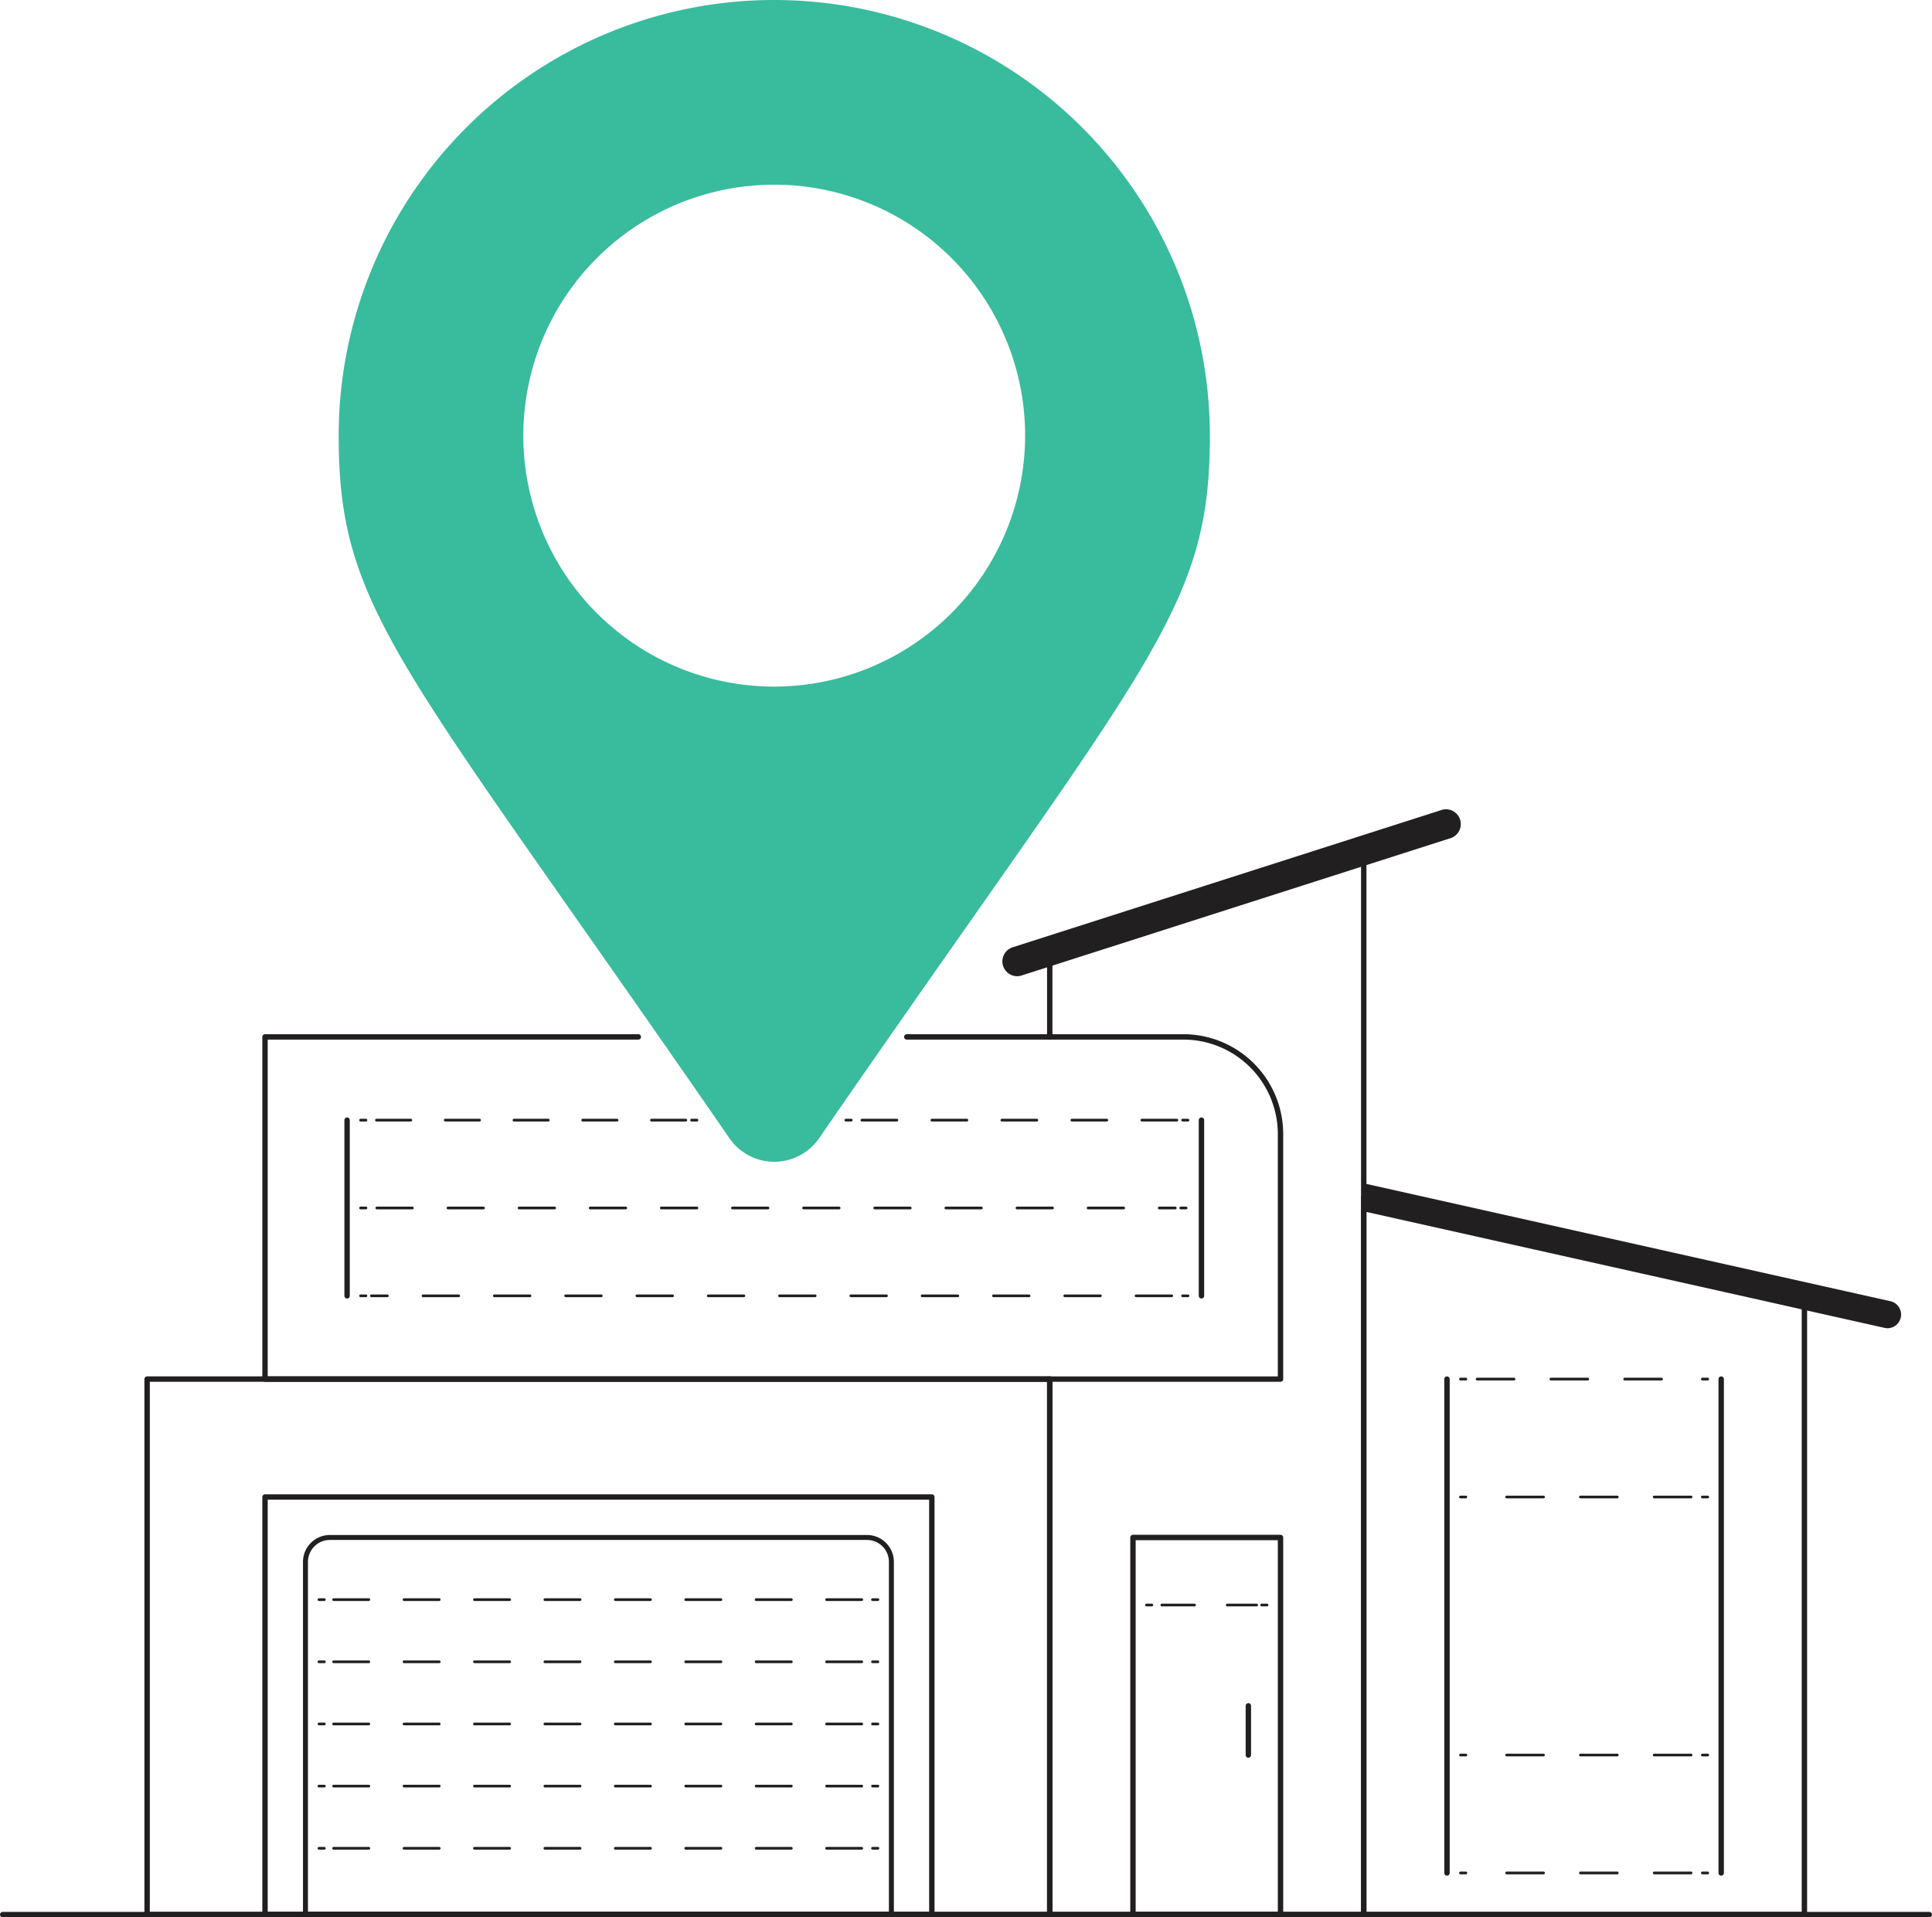 <svg xmlns="http://www.w3.org/2000/svg" width="437.86" height="434.427" viewBox="0 0 437.86 434.427">
  <g id="diagram_address_green" transform="translate(218.93 216.908)">
    <g id="diagram_address_green-2" data-name="diagram_address_green" transform="translate(-218.319 -216.908)">
      <g id="solid_shapes" data-name="solid shapes" transform="translate(76.146)">
        <path id="Path_662" data-name="Path 662" d="M1023.595,885.827a3.36,3.36,0,0,1-1.02-6.545l97.449-31.19a3.36,3.36,0,0,1,2.043,6.383l-97.449,31.19A3.314,3.314,0,0,1,1023.595,885.827Z" transform="translate(-869.864 -664.631)" fill="#221f20"/>
        <path id="Path_663" data-name="Path 663" d="M1407.853,1152.405l-118.738-26.572a3,3,0,0,0-.675-.073v6.267l118.066,26.41a3.045,3.045,0,0,0,.681.076,3.1,3.1,0,0,0,.672-6.109Z" transform="translate(-1056.12 -857.559)" fill="#221f20"/>
        <path id="Path_664" data-name="Path 664" d="M626.514,403.212a56.863,56.863,0,1,1,56.858-56.867A56.922,56.922,0,0,1,626.514,403.212Zm0-155.572A98.713,98.713,0,0,0,527.8,346.354c0,39.8,13.866,50.915,88.574,159.213a12.348,12.348,0,0,0,20.293,0c74.7-108.3,88.574-119.422,88.574-159.213a98.727,98.727,0,0,0-98.726-98.711Z" transform="translate(-527.8 -247.64)" fill="#39bb9d"/>
      </g>
      <g id="dotted_lines" data-name="dotted lines" transform="translate(68.62 253.803)">
        <line id="Line_463" data-name="Line 463" x2="1.222" transform="translate(190.595 109.865)" fill="none" stroke="#221f20" stroke-linecap="round" stroke-linejoin="round" stroke-width="0.611"/>
        <line id="Line_464" data-name="Line 464" x2="21.493" transform="translate(194.08 109.865)" fill="none" stroke="#221f20" stroke-linecap="round" stroke-linejoin="round" stroke-width="0.611" stroke-dasharray="7.41 7.41"/>
        <line id="Line_465" data-name="Line 465" x2="1.222" transform="translate(216.703 109.865)" fill="none" stroke="#221f20" stroke-linecap="round" stroke-linejoin="round" stroke-width="0.611"/>
        <line id="Line_466" data-name="Line 466" x2="1.222" transform="translate(261.763 58.672)" fill="none" stroke="#221f20" stroke-linecap="round" stroke-linejoin="round" stroke-width="0.611"/>
        <line id="Line_467" data-name="Line 467" x2="49.769" transform="translate(265.535 58.672)" fill="none" stroke="#221f20" stroke-linecap="round" stroke-linejoin="round" stroke-width="0.611" stroke-dasharray="8.36 8.36"/>
        <line id="Line_468" data-name="Line 468" x2="1.222" transform="translate(316.578 58.672)" fill="none" stroke="#221f20" stroke-linecap="round" stroke-linejoin="round" stroke-width="0.611"/>
        <line id="Line_469" data-name="Line 469" x1="1.222" transform="translate(316.578 170.578)" fill="none" stroke="#221f20" stroke-linecap="round" stroke-linejoin="round" stroke-width="0.611"/>
        <line id="Line_470" data-name="Line 470" x1="49.769" transform="translate(264.258 170.578)" fill="none" stroke="#221f20" stroke-linecap="round" stroke-linejoin="round" stroke-width="0.611" stroke-dasharray="8.36 8.36"/>
        <line id="Line_471" data-name="Line 471" x1="1.222" transform="translate(261.763 170.578)" fill="none" stroke="#221f20" stroke-linecap="round" stroke-linejoin="round" stroke-width="0.611"/>
        <line id="Line_472" data-name="Line 472" x1="1.222" transform="translate(316.578 85.391)" fill="none" stroke="#221f20" stroke-linecap="round" stroke-linejoin="round" stroke-width="0.611"/>
        <line id="Line_473" data-name="Line 473" x1="49.769" transform="translate(264.258 85.391)" fill="none" stroke="#221f20" stroke-linecap="round" stroke-linejoin="round" stroke-width="0.611" stroke-dasharray="8.36 8.36"/>
        <line id="Line_474" data-name="Line 474" x1="1.222" transform="translate(261.763 85.391)" fill="none" stroke="#221f20" stroke-linecap="round" stroke-linejoin="round" stroke-width="0.611"/>
        <line id="Line_475" data-name="Line 475" x1="1.222" transform="translate(316.578 143.856)" fill="none" stroke="#221f20" stroke-linecap="round" stroke-linejoin="round" stroke-width="0.611"/>
        <line id="Line_476" data-name="Line 476" x1="49.769" transform="translate(264.258 143.856)" fill="none" stroke="#221f20" stroke-linecap="round" stroke-linejoin="round" stroke-width="0.611" stroke-dasharray="8.36 8.36"/>
        <line id="Line_477" data-name="Line 477" x1="1.222" transform="translate(261.763 143.856)" fill="none" stroke="#221f20" stroke-linecap="round" stroke-linejoin="round" stroke-width="0.611"/>
        <line id="Line_478" data-name="Line 478" x2="1.222" transform="translate(12.486)" fill="none" stroke="#221f20" stroke-linecap="round" stroke-linejoin="round" stroke-width="0.611"/>
        <line id="Line_479" data-name="Line 479" x2="70.218" transform="translate(16.09)" fill="none" stroke="#221f20" stroke-linecap="round" stroke-linejoin="round" stroke-width="0.611" stroke-dasharray="7.79 7.79"/>
        <line id="Line_480" data-name="Line 480" x2="1.222" transform="translate(87.499)" fill="none" stroke="#221f20" stroke-linecap="round" stroke-linejoin="round" stroke-width="0.611"/>
        <line id="Line_481" data-name="Line 481" x1="1.222" transform="translate(198.787 39.806)" fill="none" stroke="#221f20" stroke-linecap="round" stroke-linejoin="round" stroke-width="0.611"/>
        <line id="Line_482" data-name="Line 482" x1="181.378" transform="translate(14.941 39.806)" fill="none" stroke="#221f20" stroke-linecap="round" stroke-linejoin="round" stroke-width="0.611" stroke-dasharray="8.08 8.08"/>
        <line id="Line_483" data-name="Line 483" x1="1.222" transform="translate(12.486 39.806)" fill="none" stroke="#221f20" stroke-linecap="round" stroke-linejoin="round" stroke-width="0.611"/>
        <line id="Line_484" data-name="Line 484" x2="1.222" transform="translate(12.486 19.905)" fill="none" stroke="#221f20" stroke-linecap="round" stroke-linejoin="round" stroke-width="0.611"/>
        <line id="Line_485" data-name="Line 485" x2="180.965" transform="translate(16.169 19.905)" fill="none" stroke="#221f20" stroke-linecap="round" stroke-linejoin="round" stroke-width="0.611" stroke-dasharray="8.06 8.06"/>
        <line id="Line_486" data-name="Line 486" x2="1.222" transform="translate(198.365 19.905)" fill="none" stroke="#221f20" stroke-linecap="round" stroke-linejoin="round" stroke-width="0.611"/>
        <line id="Line_487" data-name="Line 487" x2="1.222" transform="translate(122.464)" fill="none" stroke="#221f20" stroke-linecap="round" stroke-linejoin="round" stroke-width="0.611"/>
        <line id="Line_488" data-name="Line 488" x2="71.47" transform="translate(126.108)" fill="none" stroke="#221f20" stroke-linecap="round" stroke-linejoin="round" stroke-width="0.611" stroke-dasharray="7.93 7.93"/>
        <line id="Line_489" data-name="Line 489" x2="1.222" transform="translate(198.787)" fill="none" stroke="#221f20" stroke-linecap="round" stroke-linejoin="round" stroke-width="0.611"/>
        <line id="Line_490" data-name="Line 490" x1="1.222" transform="translate(128.511 122.73)" fill="none" stroke="#221f20" stroke-linecap="round" stroke-linejoin="round" stroke-width="0.611"/>
        <line id="Line_491" data-name="Line 491" x1="120.582" transform="translate(5.495 122.73)" fill="none" stroke="#221f20" stroke-linecap="round" stroke-linejoin="round" stroke-width="0.611" stroke-dasharray="7.98 7.98"/>
        <line id="Line_492" data-name="Line 492" x1="1.222" transform="translate(3.054 122.73)" fill="none" stroke="#221f20" stroke-linecap="round" stroke-linejoin="round" stroke-width="0.611"/>
        <line id="Line_493" data-name="Line 493" x1="1.222" transform="translate(128.511 136.813)" fill="none" stroke="#221f20" stroke-linecap="round" stroke-linejoin="round" stroke-width="0.611"/>
        <line id="Line_494" data-name="Line 494" x1="120.582" transform="translate(5.495 136.813)" fill="none" stroke="#221f20" stroke-linecap="round" stroke-linejoin="round" stroke-width="0.611" stroke-dasharray="7.98 7.98"/>
        <line id="Line_495" data-name="Line 495" x1="1.222" transform="translate(3.054 136.813)" fill="none" stroke="#221f20" stroke-linecap="round" stroke-linejoin="round" stroke-width="0.611"/>
        <line id="Line_496" data-name="Line 496" x1="1.222" transform="translate(128.511 150.896)" fill="none" stroke="#221f20" stroke-linecap="round" stroke-linejoin="round" stroke-width="0.611"/>
        <line id="Line_497" data-name="Line 497" x1="120.582" transform="translate(5.495 150.896)" fill="none" stroke="#221f20" stroke-linecap="round" stroke-linejoin="round" stroke-width="0.611" stroke-dasharray="7.98 7.98"/>
        <line id="Line_498" data-name="Line 498" x1="1.222" transform="translate(3.054 150.896)" fill="none" stroke="#221f20" stroke-linecap="round" stroke-linejoin="round" stroke-width="0.611"/>
        <line id="Line_499" data-name="Line 499" x1="1.222" transform="translate(128.511 164.982)" fill="none" stroke="#221f20" stroke-linecap="round" stroke-linejoin="round" stroke-width="0.611"/>
        <line id="Line_500" data-name="Line 500" x1="120.582" transform="translate(5.495 164.982)" fill="none" stroke="#221f20" stroke-linecap="round" stroke-linejoin="round" stroke-width="0.611" stroke-dasharray="7.98 7.98"/>
        <line id="Line_501" data-name="Line 501" x1="1.222" transform="translate(3.054 164.982)" fill="none" stroke="#221f20" stroke-linecap="round" stroke-linejoin="round" stroke-width="0.611"/>
        <line id="Line_502" data-name="Line 502" x1="1.222" transform="translate(128.511 108.646)" fill="none" stroke="#221f20" stroke-linecap="round" stroke-linejoin="round" stroke-width="0.611"/>
        <line id="Line_503" data-name="Line 503" x1="120.582" transform="translate(5.495 108.646)" fill="none" stroke="#221f20" stroke-linecap="round" stroke-linejoin="round" stroke-width="0.611" stroke-dasharray="7.98 7.98"/>
        <line id="Line_504" data-name="Line 504" x1="1.222" transform="translate(3.054 108.646)" fill="none" stroke="#221f20" stroke-linecap="round" stroke-linejoin="round" stroke-width="0.611"/>
        <path id="Path_665" data-name="Path 665" d="M508.7,1388.22H630.413a5.537,5.537,0,0,1,5.537,5.537v79.915H503.16v-79.915A5.537,5.537,0,0,1,508.7,1388.22Z" transform="translate(-503.16 -1293.66)" fill="none" stroke="#221f20" stroke-linecap="round" stroke-linejoin="round" stroke-width="1.127"/>
      </g>
      <g id="solid_lines" data-name="solid lines" transform="translate(0 192.691)">
        <path id="Path_666" data-name="Path 666" d="M618.59,1016.86h62.667a22.03,22.03,0,0,1,22.03,22.031V1094.4H473.14V1016.86h84.6" transform="translate(-413.689 -974.61)" fill="none" stroke="#221f20" stroke-linecap="round" stroke-linejoin="round" stroke-width="1.222"/>
        <rect id="Rectangle_169" data-name="Rectangle 169" width="204.569" height="121.34" transform="translate(32.73 119.785)" fill="none" stroke="#221f20" stroke-linecap="round" stroke-linejoin="round" stroke-width="1.222"/>
        <path id="Path_667" data-name="Path 667" d="M1055.43,920.78V901.309l71.164-22.779v241.122H1055.43V998.315" transform="translate(-818.132 -878.53)" fill="none" stroke="#221f20" stroke-linecap="round" stroke-linejoin="round" stroke-width="1.222"/>
        <rect id="Rectangle_170" data-name="Rectangle 170" width="151.125" height="94.618" transform="translate(59.451 146.504)" fill="none" stroke="#221f20" stroke-linecap="round" stroke-linejoin="round" stroke-width="1.222"/>
        <rect id="Rectangle_171" data-name="Rectangle 171" width="33.438" height="85.449" transform="translate(256.161 155.673)" fill="none" stroke="#221f20" stroke-linecap="round" stroke-linejoin="round" stroke-width="1.222"/>
        <line id="Line_505" data-name="Line 505" y2="11.154" transform="translate(282.312 193.815)" fill="none" stroke="#221f20" stroke-linecap="round" stroke-linejoin="round" stroke-width="1.222"/>
        <path id="Path_668" data-name="Path 668" d="M1388.3,1158.242,1288.43,1135.9v162.514H1388.3Z" transform="translate(-979.967 -1057.292)" fill="none" stroke="#221f20" stroke-linecap="round" stroke-linejoin="round" stroke-width="1.222"/>
        <line id="Line_506" data-name="Line 506" x1="436.638" transform="translate(0 241.122)" fill="none" stroke="#221f20" stroke-linecap="round" stroke-linejoin="round" stroke-width="1.222"/>
        <line id="Line_507" data-name="Line 507" y1="111.905" transform="translate(327.329 119.785)" fill="none" stroke="#221f20" stroke-linecap="round" stroke-linejoin="round" stroke-width="1.222"/>
        <line id="Line_508" data-name="Line 508" y2="111.905" transform="translate(389.474 119.785)" fill="none" stroke="#221f20" stroke-linecap="round" stroke-linejoin="round" stroke-width="1.222"/>
        <line id="Line_509" data-name="Line 509" y2="39.806" transform="translate(271.683 61.113)" fill="none" stroke="#221f20" stroke-linecap="round" stroke-linejoin="round" stroke-width="1.222"/>
        <line id="Line_510" data-name="Line 510" y1="39.806" transform="translate(78.052 61.113)" fill="none" stroke="#221f20" stroke-linecap="round" stroke-linejoin="round" stroke-width="1.222"/>
      </g>
    </g>
  </g>
</svg>
